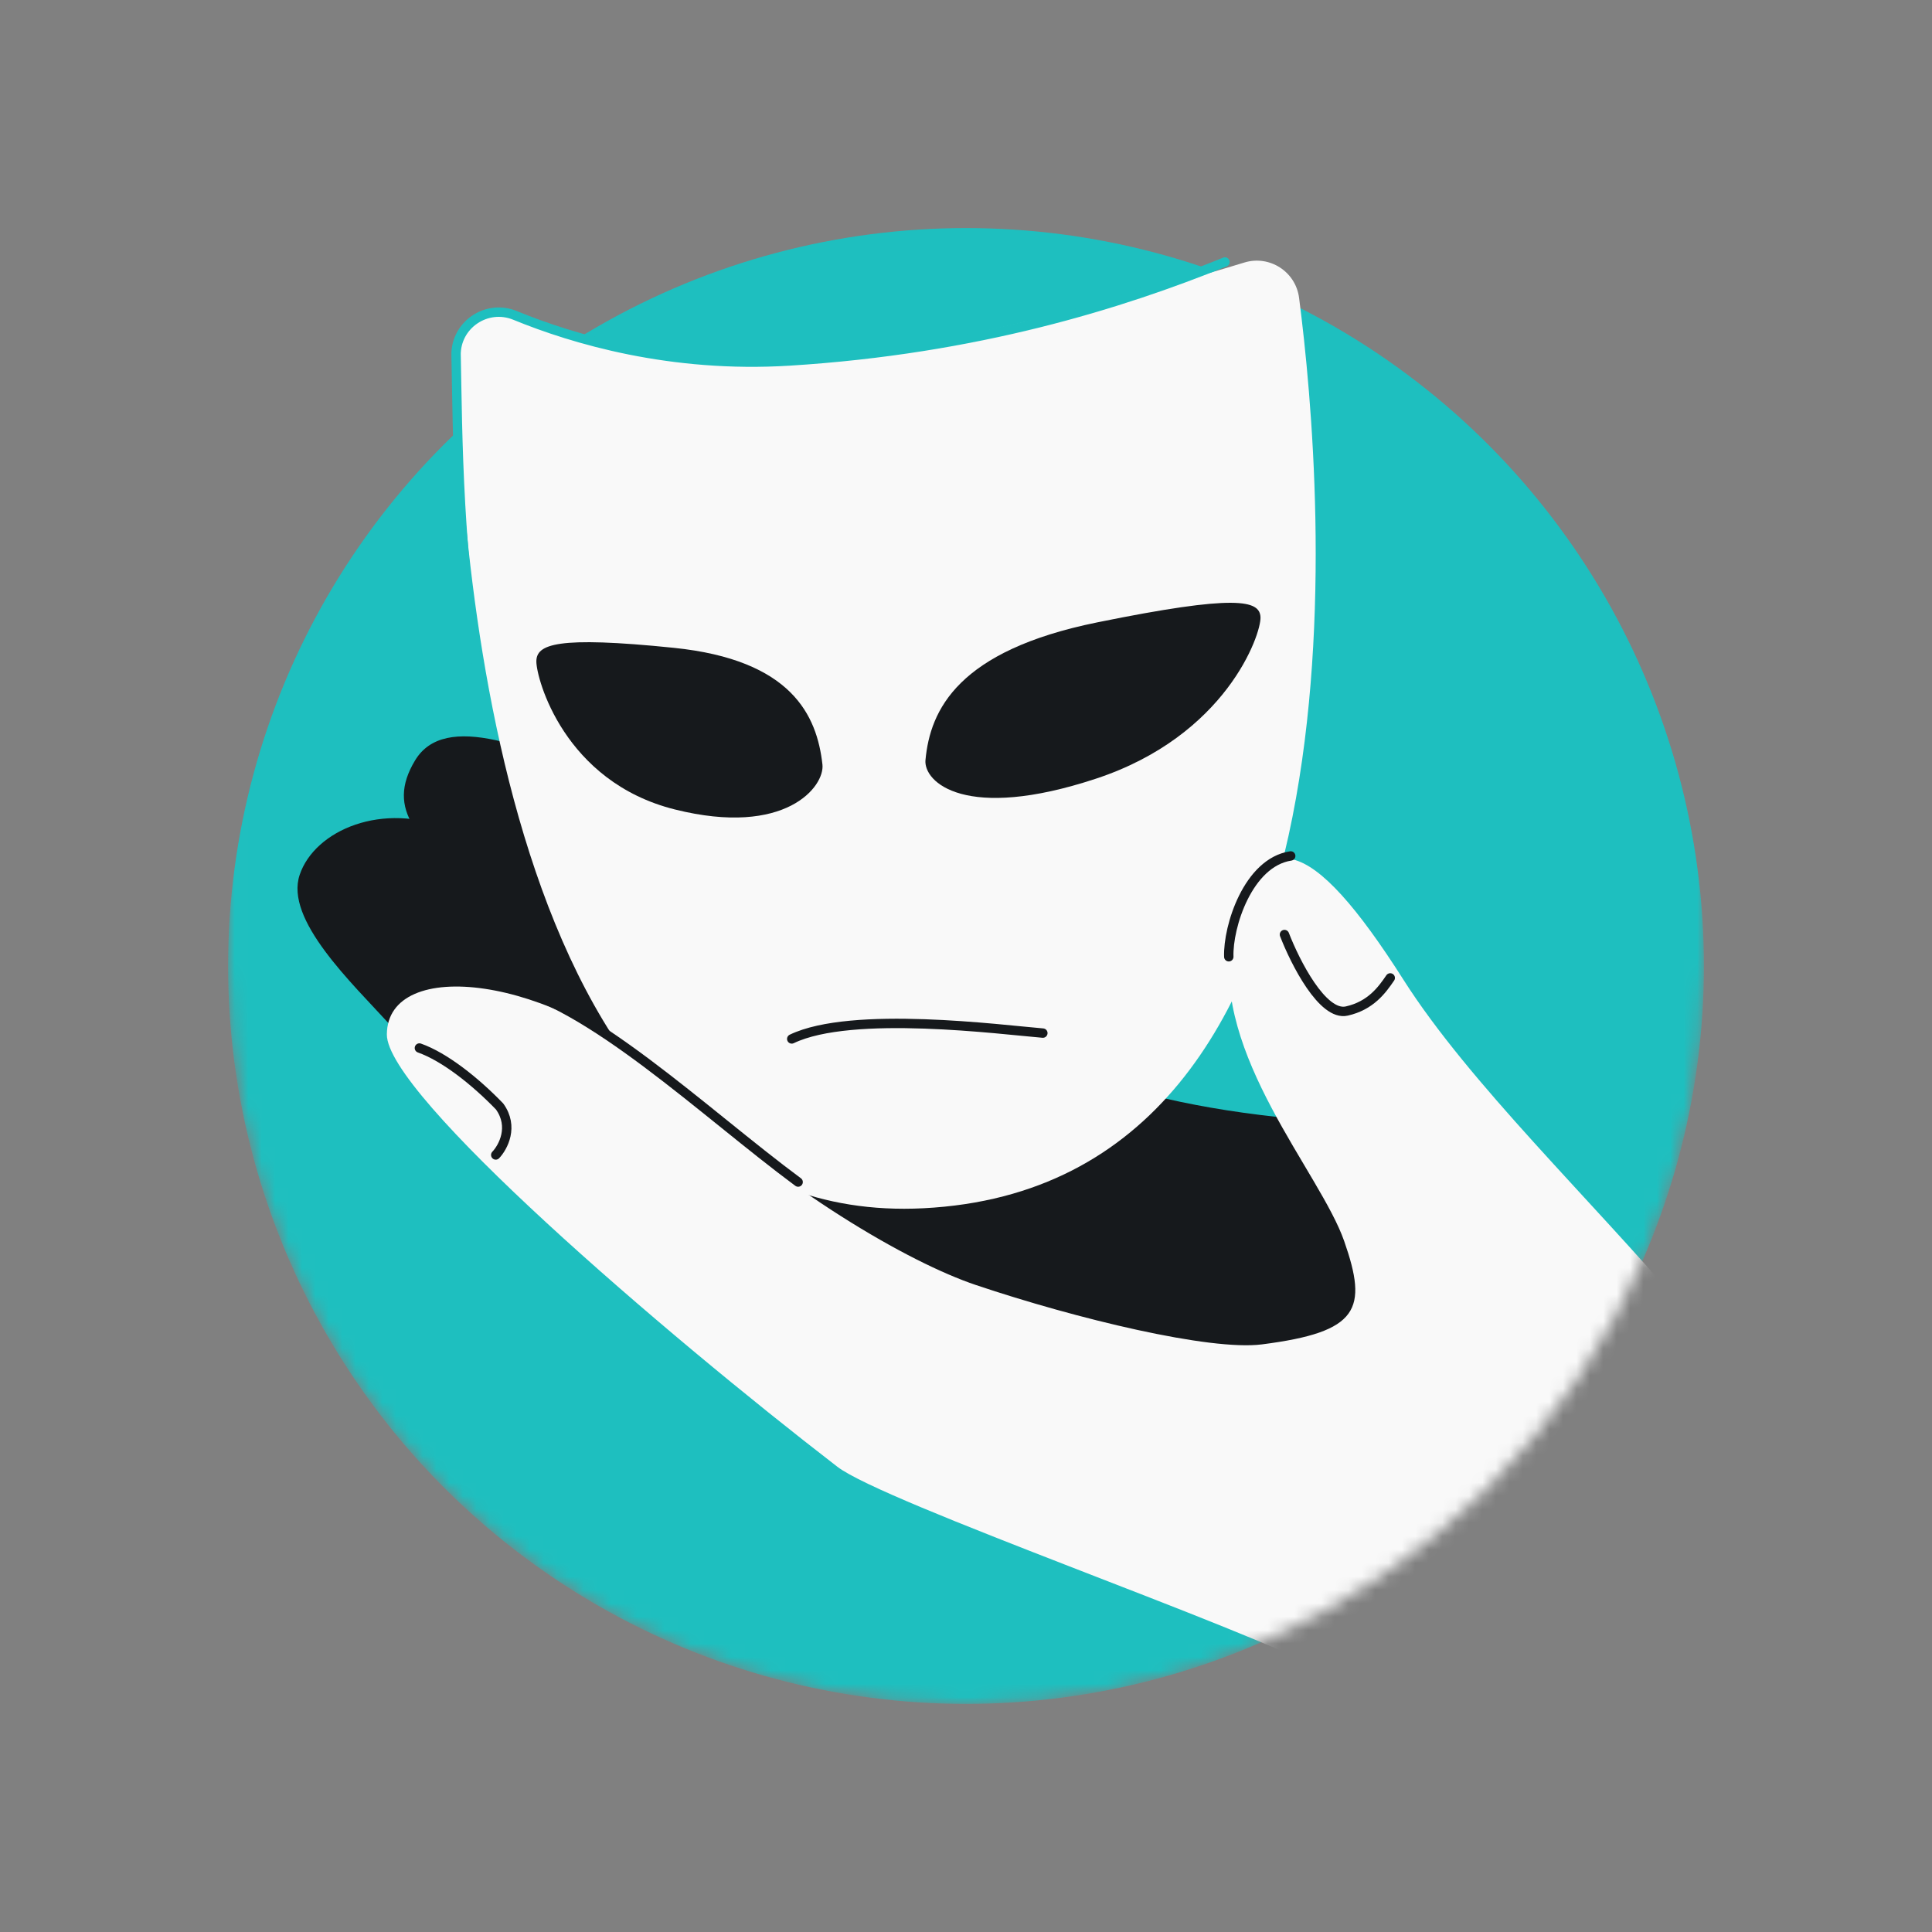 <svg width="144" height="144" viewBox="0 0 144 144" fill="none" xmlns="http://www.w3.org/2000/svg">
<rect x="0" y="0" width="144" height="144" fill="#808080" stroke="none"/>
<mask id="mask0_935_25300" style="mask-type:alpha" maskUnits="userSpaceOnUse" x="17" y="5" width="111" height="122">
<path d="M72.001 126.999C102.377 126.999 127.001 102.375 127.001 71.999V5.998H17.002V71.999C17.002 102.375 41.626 126.999 72.001 126.999Z" fill="#1EBFBF"/>
</mask>
<g mask="url(#mask0_935_25300)">
<circle cx="72.001" cy="71.999" r="55" fill="#1EBFBF"/>
<path d="M35.936 66.505C31.103 62.691 28.718 60.361 30.936 56.678C33.154 52.994 39.506 55.635 46.609 58.78C66.669 67.659 68.237 81.147 97.887 83.502C108.795 81.469 107.268 87.384 102.347 98.139C97.426 108.894 76.29 105.501 57.95 96.541C39.611 87.582 35.932 66.505 35.932 66.505L35.936 66.505Z" fill="#16191C"/>
<path d="M29.147 76.466C26.193 73.23 21.213 68.549 22.335 65.208C23.457 61.866 28.552 59.702 33.521 61.812C38.49 63.922 50.057 71.91 50.057 71.91C50.057 71.91 44.299 77.024 38.473 77.635C32.648 78.247 29.147 76.466 29.147 76.466Z" fill="#16191C"/>
<path d="M72.736 95.777C80.242 98.301 90.189 100.697 94.053 100.203C101.298 99.279 101.967 97.59 100.183 92.492C98.398 87.394 90.36 78.593 91.751 70.166C93.878 60.921 97.72 62.194 104.594 73.007C109.511 80.743 118.543 89.342 125.676 97.729C135.535 109.32 139.676 118.927 142.101 128.063C135.906 132.304 127.218 138.063 104.594 139.473C104.594 139.473 102.755 130.56 98.61 124.526C92.775 121.298 65.865 111.985 62.408 109.32C49.396 99.289 28.799 81.596 28.834 77.097C28.877 71.294 41.2 72.627 49.868 80.708C58.536 88.789 67.734 94.094 72.736 95.777Z" fill="#F9F9F9"/>
<path d="M98.611 124.526C102.756 130.559 104.595 139.472 104.595 139.472C118.476 141.092 136.881 135.257 142.102 128.062C121.998 130.856 116.195 124.526 98.611 124.526Z" fill="#16191C"/>
<path d="M36.95 86.084C37.499 85.507 38.325 83.978 37.237 82.47C35.407 80.575 33.127 78.772 31.26 78.113" stroke="#16191C" stroke-width="0.7" stroke-linecap="round" stroke-linejoin="round"/>
<path d="M33.992 26.506C33.945 24.218 36.269 22.638 38.389 23.509C42.733 25.29 49.996 27.454 58.839 26.905C69.906 26.217 85.76 21.702 92.744 19.568C94.624 18.993 96.571 20.244 96.825 22.194C98.696 36.668 102.966 88.317 68.83 90.056C37.866 91.635 34.322 42.727 33.996 26.505L33.992 26.506Z" fill="#F9F9F9"/>
<path d="M91.302 19.528C83.576 22.658 72.814 26.037 58.839 26.905C49.996 27.454 42.733 25.29 38.389 23.509C36.269 22.638 33.945 24.218 33.992 26.506L33.996 26.505C34.109 32.142 34.103 42.05 36.009 52.092" stroke="#1EBFBF" stroke-width="0.7" stroke-linecap="round"/>
<path d="M68.98 56.646C69.329 52.894 71.413 48.495 81.778 46.389C92.147 44.281 93.897 44.731 93.95 46.005C94.003 47.279 91.398 54.836 81.679 58.04C71.961 61.248 68.826 58.301 68.979 56.642L68.98 56.646Z" fill="#16191C"/>
<path d="M61.3 56.983C60.89 53.307 58.999 49.184 50.219 48.285C41.439 47.386 39.983 48.029 39.977 49.298C39.972 50.567 42.038 58.269 50.303 60.333C58.569 62.398 61.48 58.609 61.3 56.983Z" fill="#16191C"/>
<path d="M59.012 77.436C63.497 75.281 74.677 76.752 77.728 77.001" stroke="#16191C" stroke-width="0.7" stroke-linecap="round" stroke-linejoin="round"/>
<path d="M91.587 71.312C91.511 69.073 93.019 64.282 96.201 63.797M95.736 69.655C96.534 71.724 98.58 75.76 100.377 75.357C102.173 74.955 103.015 73.775 103.62 72.888" stroke="#16191C" stroke-width="0.7" stroke-linecap="round" stroke-linejoin="round"/>
<path d="M37.293 73.357C43.873 74.614 52.469 82.909 59.488 88.103" stroke="#16191C" stroke-width="0.7" stroke-linecap="round"/>
</g>
</svg>
